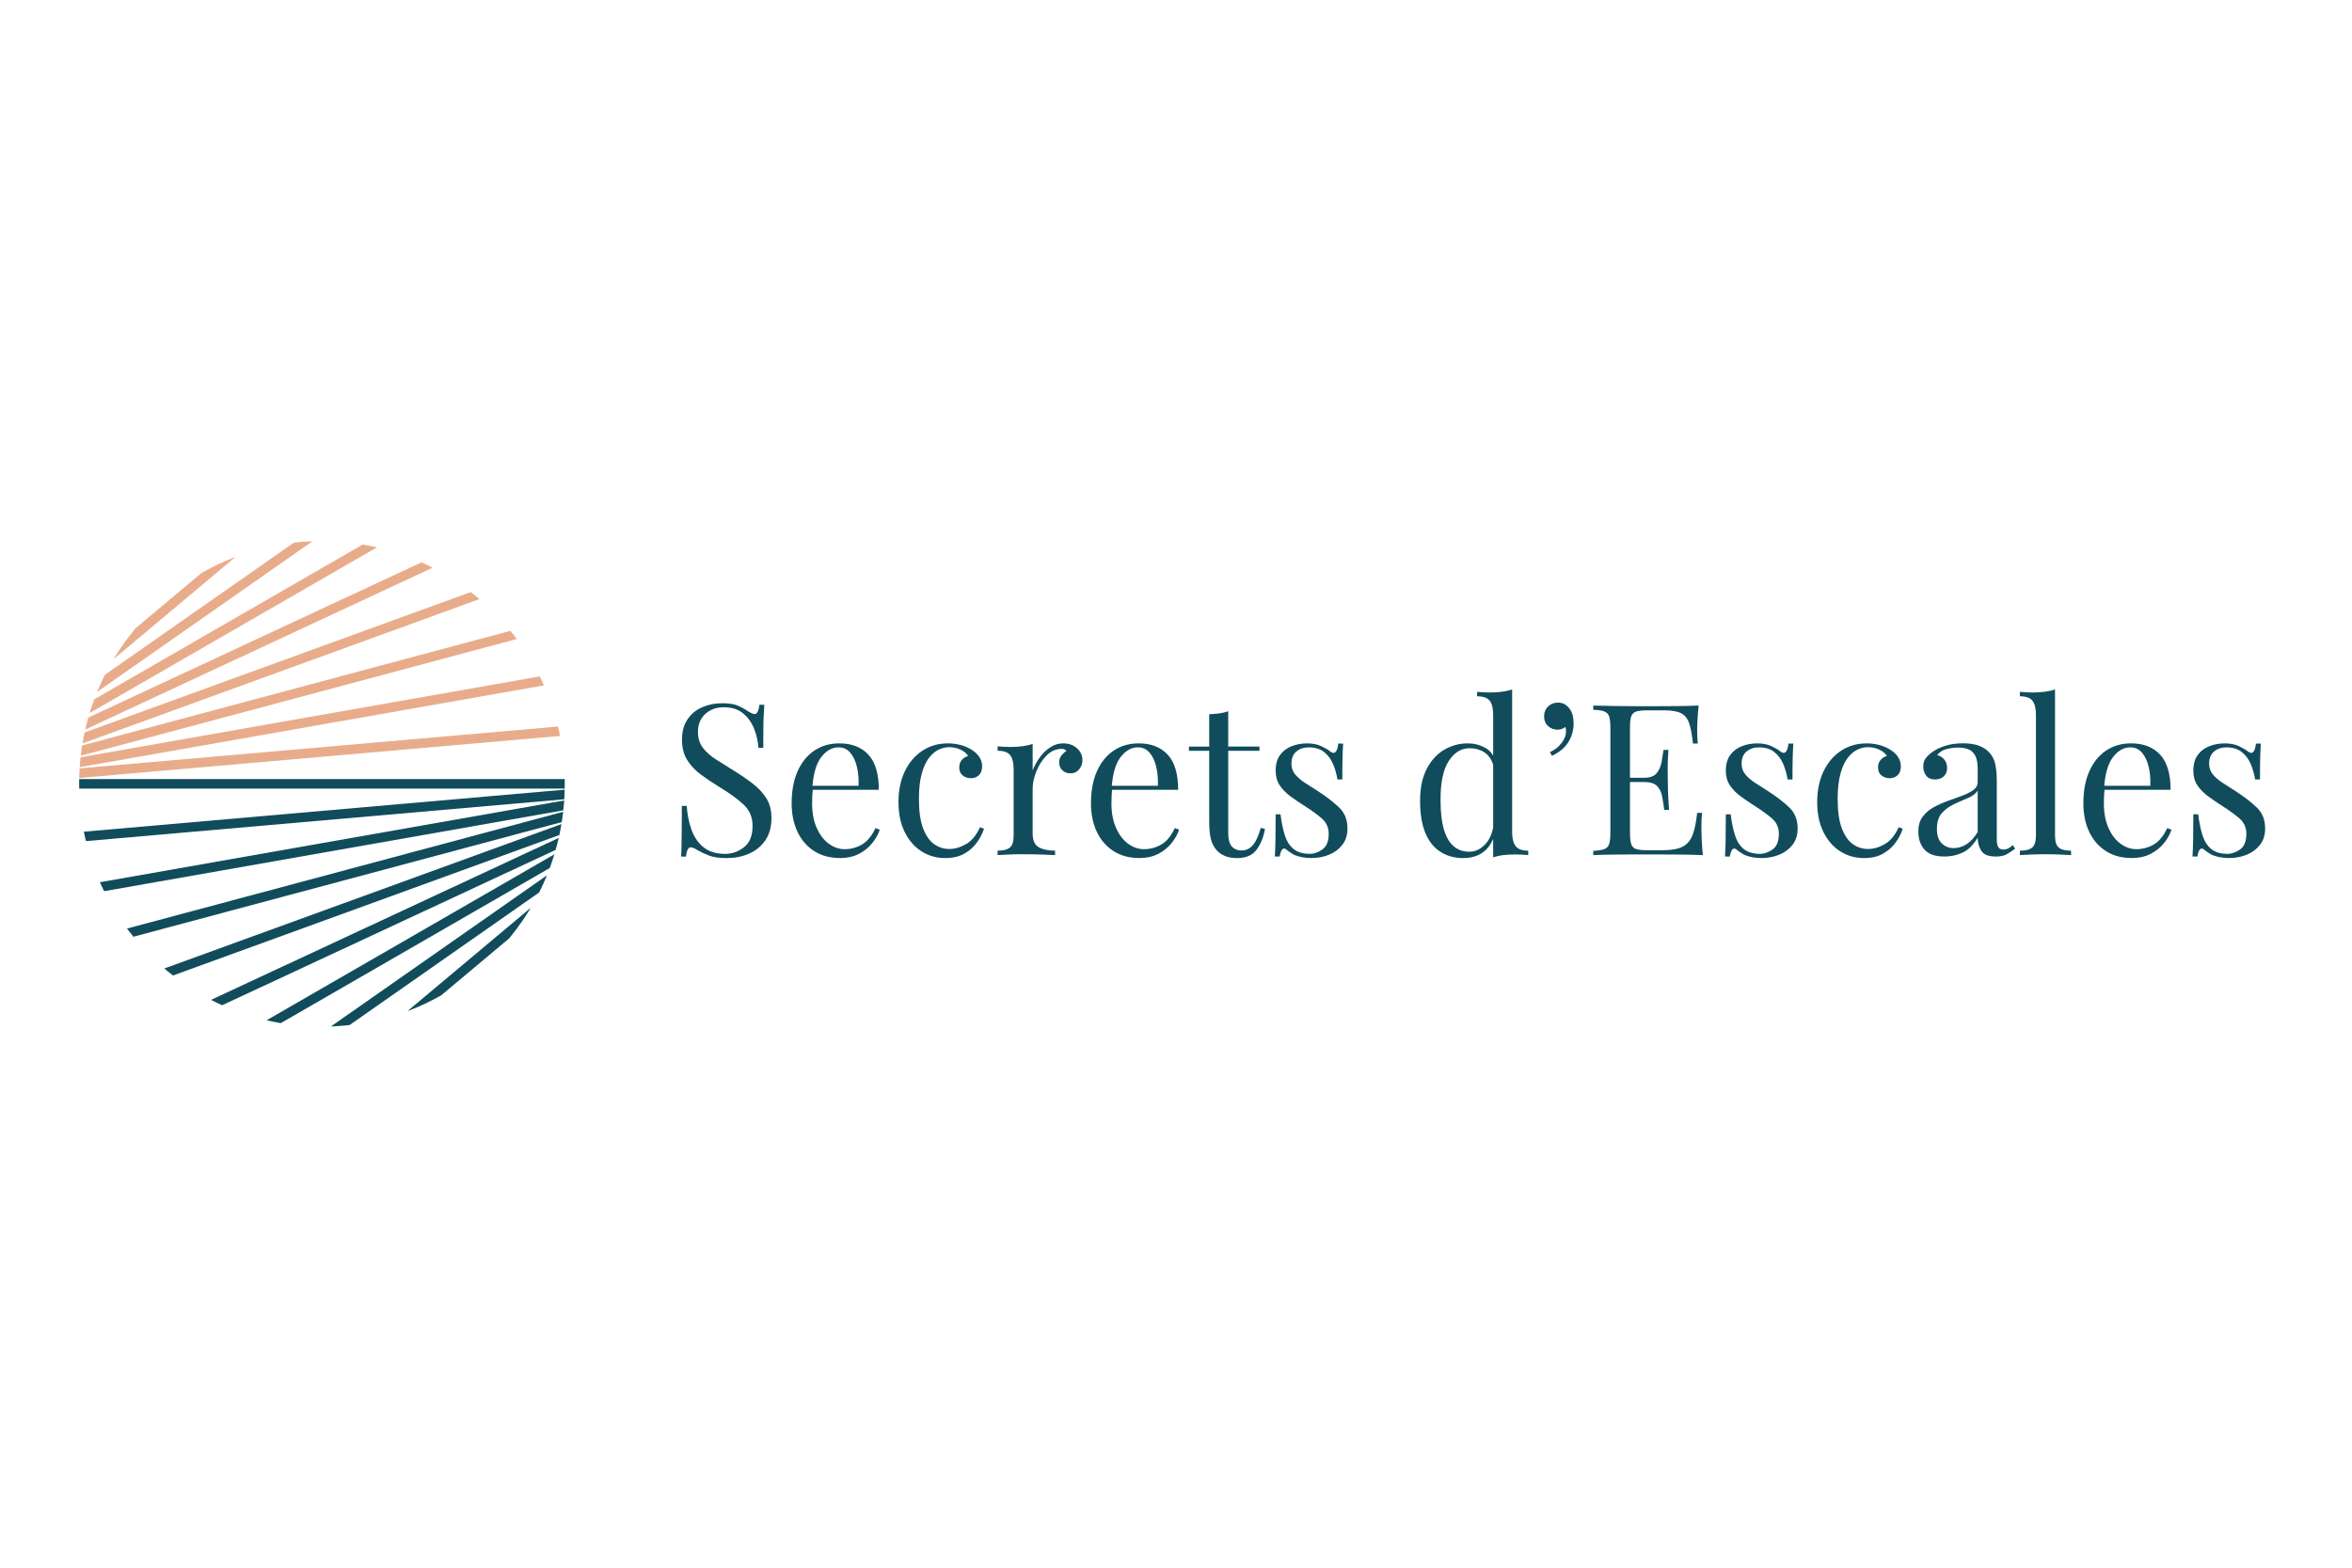 <?xml version="1.0" encoding="UTF-8"?> <svg xmlns="http://www.w3.org/2000/svg" xmlns:xlink="http://www.w3.org/1999/xlink" id="Calque_2" data-name="Calque 2" viewBox="0 0 600 400"><defs><style> .cls-1 { clip-path: url(#clippath); } .cls-2, .cls-3 { stroke-width: 0px; } .cls-2, .cls-4, .cls-5 { fill: none; } .cls-3 { fill: #114c5c; } .cls-4 { stroke: #e9ac8a; } .cls-4, .cls-5 { stroke-miterlimit: 10; stroke-width: 2.44px; } .cls-5 { stroke: #114c5c; } </style><clipPath id="clippath"><circle class="cls-2" cx="82.13" cy="200" r="61.94"></circle></clipPath></defs><g id="Calque_1-2" data-name="Calque 1"><rect class="cls-2" width="600" height="400"></rect><g id="Secrets_d_Escales" data-name="Secrets d&amp;apos;Escales"><g><path class="cls-3" d="m184.14,179.43c1.8,0,3.16.21,4.1.62.93.41,1.76.87,2.48,1.38.43.25.78.44,1.05.57s.53.19.78.19c.57,0,.97-.79,1.19-2.37h1.24c-.04.61-.08,1.34-.13,2.18-.05.84-.09,1.96-.11,3.34-.02,1.38-.03,3.21-.03,5.47h-1.24c-.11-1.72-.48-3.38-1.13-4.96-.65-1.58-1.59-2.87-2.83-3.88-1.24-1-2.87-1.51-4.88-1.51-1.9,0-3.48.58-4.72,1.72-1.24,1.15-1.86,2.66-1.86,4.53,0,1.62.41,2.97,1.24,4.07.83,1.1,1.93,2.08,3.31,2.96,1.38.88,2.88,1.82,4.5,2.83,1.87,1.15,3.53,2.29,4.98,3.42,1.46,1.13,2.6,2.38,3.45,3.75.84,1.37,1.27,3.02,1.27,4.96,0,2.3-.52,4.2-1.56,5.71-1.04,1.51-2.42,2.64-4.15,3.4-1.72.76-3.63,1.13-5.71,1.13-1.9,0-3.41-.22-4.53-.65-1.11-.43-2.07-.88-2.86-1.35-.79-.5-1.4-.75-1.83-.75-.58,0-.97.79-1.19,2.37h-1.24c.07-.76.12-1.64.13-2.67.02-1.02.04-2.36.05-4.01s.03-3.74.03-6.25h1.24c.14,2.16.55,4.17,1.21,6.04.66,1.87,1.69,3.37,3.07,4.5,1.38,1.13,3.22,1.7,5.52,1.7,1.76,0,3.37-.57,4.82-1.7,1.46-1.13,2.18-2.96,2.18-5.47,0-2.19-.77-4.01-2.32-5.44-1.55-1.44-3.58-2.91-6.09-4.42-1.69-1.04-3.27-2.1-4.74-3.18-1.47-1.08-2.65-2.33-3.53-3.75-.88-1.42-1.32-3.13-1.32-5.15,0-2.12.48-3.87,1.43-5.25.95-1.38,2.2-2.41,3.75-3.07,1.54-.66,3.2-1,4.96-1Z"></path><path class="cls-3" d="m214.11,189.67c3.16,0,5.63.96,7.41,2.88,1.78,1.92,2.67,4.91,2.67,8.97h-19.02l-.05-1.02h13.9c.07-1.76-.07-3.39-.43-4.88-.36-1.49-.93-2.69-1.7-3.58-.77-.9-1.77-1.35-2.99-1.35-1.65,0-3.12.83-4.39,2.48-1.28,1.65-2.04,4.28-2.29,7.87l.16.22c-.07.54-.13,1.13-.16,1.78-.04.65-.05,1.29-.05,1.94,0,2.44.4,4.54,1.19,6.3.79,1.76,1.82,3.1,3.1,4.02,1.27.92,2.6,1.37,3.96,1.37,1.62,0,3.11-.39,4.47-1.19,1.36-.79,2.51-2.19,3.45-4.2l1.08.43c-.4,1.19-1.04,2.34-1.94,3.45-.9,1.11-2.03,2.02-3.39,2.72-1.37.7-2.95,1.05-4.74,1.05-2.59,0-4.81-.59-6.66-1.78-1.85-1.19-3.27-2.83-4.26-4.93-.99-2.1-1.48-4.52-1.48-7.25,0-3.16.5-5.88,1.51-8.16,1.01-2.28,2.43-4.04,4.26-5.28s3.97-1.86,6.41-1.86Z"></path><path class="cls-3" d="m241.75,189.67c1.15,0,2.26.14,3.34.43,1.08.29,2.05.72,2.91,1.29.83.54,1.45,1.16,1.89,1.86s.65,1.46.65,2.29c0,.97-.27,1.72-.81,2.24-.54.52-1.22.78-2.05.78s-1.48-.23-2.08-.7-.89-1.13-.89-1.99.22-1.49.67-1.99c.45-.5.98-.83,1.59-.97-.36-.65-1-1.19-1.91-1.62s-1.9-.65-2.94-.65c-.9,0-1.8.22-2.69.65-.9.43-1.72,1.14-2.48,2.13s-1.37,2.34-1.83,4.04c-.47,1.71-.7,3.84-.7,6.39,0,3.16.36,5.68,1.08,7.54.72,1.87,1.66,3.21,2.83,4.02,1.17.81,2.45,1.21,3.85,1.21s2.82-.41,4.26-1.24c1.44-.83,2.62-2.26,3.56-4.31l1.02.38c-.36,1.15-.95,2.31-1.78,3.48-.83,1.17-1.9,2.13-3.23,2.88-1.33.76-2.96,1.13-4.9,1.13-2.23,0-4.24-.58-6.04-1.72-1.8-1.15-3.23-2.79-4.28-4.93-1.06-2.14-1.59-4.68-1.59-7.63s.53-5.54,1.59-7.79c1.06-2.24,2.54-4.01,4.45-5.28,1.9-1.27,4.08-1.91,6.52-1.91Z"></path><path class="cls-3" d="m271.23,189.67c.97,0,1.82.2,2.56.59.74.4,1.31.91,1.72,1.54.41.63.62,1.34.62,2.13,0,.9-.28,1.69-.84,2.37-.56.68-1.3,1.02-2.24,1.02-.75,0-1.42-.24-1.99-.73-.58-.48-.86-1.18-.86-2.07,0-.68.19-1.27.57-1.75.38-.48.8-.87,1.27-1.16-.25-.36-.63-.54-1.13-.54-1.51,0-2.82.57-3.93,1.7-1.11,1.13-1.99,2.49-2.61,4.07-.63,1.58-.94,3.04-.94,4.37v11.42c0,1.76.51,2.94,1.54,3.53,1.02.59,2.42.89,4.18.89v1.13c-.83-.03-1.99-.08-3.5-.14-1.51-.05-3.11-.08-4.8-.08-1.22,0-2.43.03-3.64.08-1.2.05-2.11.1-2.72.14v-1.13c1.47,0,2.52-.27,3.15-.81.63-.54.94-1.56.94-3.07v-16.87c0-1.62-.29-2.81-.86-3.58-.58-.77-1.65-1.16-3.23-1.16v-1.13c1.15.11,2.26.16,3.34.16s2.04-.06,2.99-.19c.95-.13,1.82-.31,2.61-.57v6.74c.4-1.04.96-2.09,1.7-3.15.74-1.06,1.63-1.95,2.67-2.67,1.04-.72,2.19-1.08,3.45-1.08Z"></path><path class="cls-3" d="m290.47,189.67c3.16,0,5.63.96,7.41,2.88,1.78,1.92,2.67,4.91,2.67,8.97h-19.02l-.05-1.02h13.9c.07-1.76-.07-3.39-.43-4.88s-.93-2.69-1.7-3.58c-.77-.9-1.77-1.35-2.99-1.35-1.65,0-3.12.83-4.39,2.48-1.28,1.65-2.04,4.28-2.29,7.87l.16.22c-.07.54-.13,1.13-.16,1.78-.04.65-.05,1.29-.05,1.94,0,2.44.4,4.54,1.19,6.3.79,1.76,1.82,3.1,3.1,4.02,1.27.92,2.6,1.37,3.96,1.37,1.62,0,3.11-.39,4.47-1.19,1.37-.79,2.51-2.19,3.45-4.2l1.08.43c-.4,1.19-1.04,2.34-1.94,3.45-.9,1.11-2.03,2.02-3.39,2.72-1.37.7-2.95,1.05-4.74,1.05-2.59,0-4.81-.59-6.66-1.78-1.85-1.19-3.27-2.83-4.26-4.93-.99-2.1-1.48-4.52-1.48-7.25,0-3.16.5-5.88,1.51-8.16,1.01-2.28,2.42-4.04,4.26-5.28s3.97-1.86,6.41-1.86Z"></path><path class="cls-3" d="m313.32,181.48v9h7.98v1.08h-7.98v20.86c0,1.69.31,2.88.92,3.56.61.68,1.45,1.02,2.53,1.02s2.01-.44,2.8-1.32c.79-.88,1.47-2.36,2.05-4.45l1.08.27c-.36,2.08-1.07,3.84-2.13,5.28-1.06,1.44-2.69,2.16-4.88,2.16-1.22,0-2.23-.15-3.02-.46-.79-.31-1.49-.75-2.1-1.32-.79-.83-1.34-1.81-1.64-2.96-.31-1.15-.46-2.68-.46-4.58v-18.05h-5.17v-1.08h5.17v-8.25c.9-.04,1.76-.11,2.59-.22.83-.11,1.58-.29,2.26-.54Z"></path><path class="cls-3" d="m333.36,189.67c1.44,0,2.66.23,3.67.7,1,.47,1.74.9,2.21,1.29,1.19.97,1.9.32,2.16-1.94h1.24c-.07,1.01-.13,2.2-.16,3.58-.04,1.38-.05,3.24-.05,5.58h-1.24c-.22-1.33-.58-2.62-1.1-3.88-.52-1.26-1.28-2.29-2.29-3.1s-2.32-1.21-3.93-1.21c-1.26,0-2.31.35-3.15,1.05-.85.7-1.27,1.73-1.27,3.1,0,1.08.32,2,.97,2.78.65.77,1.49,1.49,2.53,2.16,1.04.66,2.17,1.39,3.4,2.18,2.05,1.33,3.79,2.68,5.23,4.04,1.44,1.37,2.16,3.16,2.16,5.39,0,1.65-.43,3.04-1.29,4.15-.86,1.11-1.99,1.96-3.37,2.53-1.38.57-2.9.86-4.55.86-.79,0-1.54-.06-2.24-.19-.7-.13-1.37-.31-2.02-.57-.36-.18-.73-.39-1.1-.65-.38-.25-.75-.52-1.1-.81-.36-.29-.68-.28-.97.03-.29.31-.5.91-.65,1.81h-1.24c.07-1.15.13-2.55.16-4.2.03-1.65.05-3.84.05-6.57h1.24c.25,2.01.61,3.77,1.08,5.28s1.2,2.69,2.21,3.53c1,.84,2.41,1.27,4.2,1.27,1.08,0,2.15-.38,3.21-1.13,1.06-.76,1.59-2.08,1.59-3.99,0-1.58-.58-2.87-1.72-3.88-1.15-1-2.61-2.06-4.37-3.18-1.29-.83-2.51-1.65-3.64-2.48-1.13-.83-2.05-1.76-2.75-2.8-.7-1.04-1.05-2.3-1.05-3.77,0-1.62.37-2.94,1.1-3.96.74-1.02,1.72-1.78,2.94-2.26,1.22-.48,2.53-.73,3.93-.73Z"></path><path class="cls-3" d="m374.43,189.67c1.58,0,3.06.38,4.45,1.13,1.38.75,2.31,2.05,2.78,3.88l-.7.54c-.5-1.51-1.28-2.61-2.34-3.29-1.06-.68-2.31-1.02-3.75-1.02-2.12,0-3.89,1.1-5.31,3.29-1.42,2.19-2.11,5.57-2.07,10.13,0,2.91.28,5.33.83,7.25.56,1.92,1.38,3.36,2.48,4.31,1.1.95,2.43,1.43,4.02,1.43s2.87-.65,4.1-1.94c1.22-1.29,1.96-3.2,2.21-5.71l.65.75c-.29,2.73-1.16,4.83-2.61,6.31-1.46,1.47-3.42,2.21-5.9,2.21-2.23,0-4.18-.54-5.85-1.62-1.67-1.08-2.95-2.69-3.83-4.85-.88-2.16-1.32-4.87-1.32-8.14s.57-5.99,1.7-8.16c1.13-2.17,2.62-3.8,4.47-4.88s3.85-1.62,6.01-1.62Zm11.32-13.74v36.38c0,1.62.3,2.81.89,3.58.59.77,1.66,1.16,3.21,1.16v1.13c-1.11-.11-2.23-.16-3.34-.16-1.04,0-2.04.05-2.99.16-.95.11-1.82.31-2.61.59v-36.37c0-1.62-.29-2.81-.86-3.58-.58-.77-1.65-1.16-3.23-1.16v-1.13c1.15.11,2.26.16,3.34.16s2.04-.06,2.99-.19c.95-.13,1.82-.31,2.61-.57Z"></path><path class="cls-3" d="m397.33,179.27c.79,0,1.44.16,1.94.49.5.32.92.74,1.24,1.24.4.58.65,1.2.76,1.89.11.68.16,1.24.16,1.67,0,1.76-.45,3.36-1.35,4.8-.9,1.44-2.3,2.61-4.2,3.5l-.48-.97c1.11-.47,2.07-1.2,2.88-2.21s1.21-2.03,1.21-3.07c0-.43-.05-.81-.16-1.13-.57.47-1.24.7-1.99.7-.93,0-1.74-.3-2.42-.92-.68-.61-1.02-1.46-1.02-2.53,0-1.01.34-1.83,1.02-2.48.68-.65,1.49-.97,2.42-.97Z"></path><path class="cls-3" d="m433.33,180.02c-.14,1.26-.24,2.48-.3,3.66s-.08,2.08-.08,2.69c0,.65.02,1.27.05,1.86.03.59.07,1.09.11,1.48h-1.24c-.21-2.12-.52-3.8-.92-5.04-.4-1.24-1.07-2.12-2.02-2.64-.95-.52-2.38-.78-4.28-.78h-4.47c-1.22,0-2.15.1-2.78.3-.63.2-1.05.61-1.27,1.24s-.32,1.61-.32,2.94v26.73c0,1.29.11,2.26.32,2.91s.64,1.07,1.27,1.27c.63.2,1.55.3,2.78.3h3.93c2.26,0,3.98-.3,5.15-.92,1.17-.61,2.01-1.61,2.53-2.99.52-1.38.91-3.26,1.16-5.63h1.24c-.11.97-.16,2.26-.16,3.88,0,.68.03,1.66.08,2.94.05,1.28.15,2.6.3,3.96-1.83-.07-3.9-.12-6.2-.14-2.3-.02-4.35-.03-6.14-.03h-4.28c-1.78,0-3.67,0-5.69.03-2.01.02-3.9.06-5.66.14v-1.08c1.22-.07,2.15-.21,2.78-.43.63-.22,1.05-.65,1.27-1.29.22-.65.32-1.62.32-2.91v-26.73c0-1.33-.11-2.31-.32-2.94-.21-.63-.64-1.06-1.27-1.29-.63-.23-1.55-.37-2.78-.4v-1.08c1.76.04,3.64.07,5.66.11,2.01.04,3.91.05,5.69.05h4.28c1.65,0,3.53,0,5.63-.03,2.1-.02,3.98-.06,5.63-.14Zm-9.27,18.43v1.08h-9.86v-1.08h9.86Zm1.56-7.11c-.14,2.05-.21,3.61-.19,4.69.02,1.08.03,2.07.03,2.96s.02,1.89.05,2.96c.03,1.08.13,2.64.27,4.69h-1.24c-.14-1.15-.31-2.27-.51-3.37-.2-1.1-.63-1.99-1.29-2.69s-1.79-1.05-3.37-1.05v-1.08c1.58,0,2.68-.41,3.31-1.24s1.03-1.8,1.21-2.91c.18-1.11.34-2.1.48-2.96h1.24Z"></path><path class="cls-3" d="m448.2,189.67c1.44,0,2.66.23,3.67.7,1,.47,1.74.9,2.21,1.29,1.19.97,1.9.32,2.16-1.94h1.24c-.07,1.01-.13,2.2-.16,3.58-.04,1.38-.05,3.24-.05,5.58h-1.24c-.22-1.33-.58-2.62-1.1-3.88-.52-1.26-1.28-2.29-2.29-3.1s-2.32-1.21-3.93-1.21c-1.26,0-2.31.35-3.15,1.05-.85.7-1.27,1.73-1.27,3.1,0,1.08.32,2,.97,2.78.65.77,1.49,1.49,2.53,2.16,1.04.66,2.17,1.39,3.4,2.18,2.05,1.33,3.79,2.68,5.23,4.04,1.44,1.37,2.16,3.16,2.16,5.39,0,1.65-.43,3.04-1.29,4.15-.86,1.11-1.99,1.96-3.37,2.53-1.38.57-2.9.86-4.55.86-.79,0-1.54-.06-2.24-.19-.7-.13-1.37-.31-2.02-.57-.36-.18-.73-.39-1.1-.65-.38-.25-.75-.52-1.1-.81-.36-.29-.68-.28-.97.03-.29.31-.5.91-.65,1.81h-1.24c.07-1.15.13-2.55.16-4.2.03-1.65.05-3.84.05-6.57h1.24c.25,2.01.61,3.77,1.08,5.28s1.2,2.69,2.21,3.53c1,.84,2.41,1.27,4.2,1.27,1.08,0,2.15-.38,3.21-1.13,1.06-.76,1.59-2.08,1.59-3.99,0-1.58-.58-2.87-1.72-3.88-1.15-1-2.61-2.06-4.37-3.18-1.29-.83-2.51-1.65-3.64-2.48-1.13-.83-2.05-1.76-2.75-2.8s-1.05-2.3-1.05-3.77c0-1.62.37-2.94,1.1-3.96.74-1.02,1.72-1.78,2.94-2.26,1.22-.48,2.53-.73,3.93-.73Z"></path><path class="cls-3" d="m476.12,189.67c1.15,0,2.26.14,3.34.43,1.08.29,2.05.72,2.91,1.29.83.54,1.46,1.16,1.89,1.86.43.7.65,1.46.65,2.29,0,.97-.27,1.72-.81,2.24s-1.22.78-2.05.78-1.48-.23-2.07-.7c-.59-.47-.89-1.13-.89-1.99s.22-1.49.67-1.99c.45-.5.98-.83,1.59-.97-.36-.65-1-1.19-1.91-1.62-.92-.43-1.89-.65-2.94-.65-.9,0-1.8.22-2.7.65s-1.72,1.14-2.48,2.13c-.75.99-1.37,2.34-1.83,4.04s-.7,3.84-.7,6.39c0,3.16.36,5.68,1.08,7.54.72,1.87,1.66,3.21,2.83,4.02s2.45,1.21,3.85,1.21,2.82-.41,4.26-1.24c1.44-.83,2.62-2.26,3.56-4.31l1.02.38c-.36,1.15-.95,2.31-1.78,3.48-.83,1.17-1.9,2.13-3.23,2.88-1.33.76-2.96,1.13-4.9,1.13-2.23,0-4.24-.58-6.04-1.72s-3.22-2.79-4.28-4.93-1.59-4.68-1.59-7.63.53-5.54,1.59-7.79c1.06-2.24,2.54-4.01,4.45-5.28s4.08-1.91,6.52-1.91Z"></path><path class="cls-3" d="m496.05,218.55c-2.34,0-4.03-.58-5.09-1.75-1.06-1.17-1.59-2.72-1.59-4.66,0-1.51.37-2.76,1.1-3.75.74-.99,1.68-1.8,2.83-2.43,1.15-.63,2.36-1.17,3.64-1.62,1.27-.45,2.49-.89,3.64-1.32,1.15-.43,2.09-.92,2.83-1.45.74-.54,1.1-1.22,1.1-2.05v-3.34c0-1.51-.22-2.66-.67-3.45-.45-.79-1.05-1.32-1.81-1.59-.75-.27-1.6-.4-2.53-.4s-1.86.13-2.88.38c-1.02.25-1.84.77-2.45,1.56.68.14,1.27.5,1.78,1.08.5.58.76,1.31.76,2.21s-.29,1.61-.86,2.13c-.58.52-1.31.78-2.21.78-1.04,0-1.81-.33-2.29-1-.48-.66-.73-1.41-.73-2.24,0-.93.23-1.69.7-2.26.47-.57,1.06-1.11,1.78-1.62.83-.57,1.89-1.07,3.21-1.48,1.31-.41,2.79-.62,4.45-.62,1.47,0,2.73.17,3.77.51s1.9.84,2.59,1.48c.93.86,1.54,1.91,1.83,3.15.29,1.24.43,2.72.43,4.45v14.98c0,.86.13,1.5.38,1.91.25.41.68.62,1.29.62.5,0,.94-.11,1.32-.32.38-.21.75-.48,1.1-.81l.59.92c-.76.57-1.47,1.05-2.16,1.43-.68.38-1.6.57-2.75.57-1.87,0-3.11-.48-3.72-1.46-.61-.97-.92-2.08-.92-3.34-1.15,1.9-2.45,3.18-3.91,3.83-1.45.65-2.97.97-4.55.97Zm2.37-2.16c1.08,0,2.14-.31,3.18-.94,1.04-.63,2.01-1.68,2.91-3.15v-10.56c-.54.79-1.37,1.42-2.51,1.89s-2.3.98-3.5,1.54c-1.2.56-2.24,1.31-3.1,2.26-.86.95-1.29,2.31-1.29,4.07,0,1.65.41,2.88,1.24,3.69.83.81,1.85,1.21,3.07,1.21Z"></path><path class="cls-3" d="m524.24,175.93v37.24c0,1.51.31,2.53.94,3.07.63.54,1.68.81,3.15.81v1.13c-.61-.03-1.54-.08-2.78-.14-1.24-.05-2.49-.08-3.75-.08s-2.46.03-3.72.08c-1.26.05-2.19.1-2.8.14v-1.13c1.47,0,2.52-.27,3.15-.81.63-.54.94-1.56.94-3.07v-30.77c0-1.62-.29-2.81-.86-3.58-.58-.77-1.65-1.16-3.23-1.16v-1.13c1.15.11,2.26.16,3.34.16s2.04-.06,2.99-.19c.95-.13,1.82-.31,2.61-.57Z"></path><path class="cls-3" d="m543.64,189.67c3.16,0,5.63.96,7.41,2.88,1.78,1.92,2.67,4.91,2.67,8.97h-19.02l-.05-1.02h13.9c.07-1.76-.07-3.39-.43-4.88-.36-1.49-.93-2.69-1.7-3.58-.77-.9-1.77-1.35-2.99-1.35-1.65,0-3.12.83-4.39,2.48-1.28,1.65-2.04,4.28-2.29,7.87l.16.22c-.07.54-.13,1.13-.16,1.78-.04.65-.05,1.29-.05,1.94,0,2.44.4,4.54,1.19,6.3.79,1.76,1.82,3.1,3.1,4.02,1.27.92,2.6,1.37,3.96,1.37,1.62,0,3.11-.39,4.47-1.19,1.36-.79,2.51-2.19,3.45-4.2l1.08.43c-.4,1.19-1.04,2.34-1.94,3.45-.9,1.11-2.03,2.02-3.4,2.72-1.37.7-2.95,1.05-4.74,1.05-2.59,0-4.81-.59-6.66-1.78-1.85-1.19-3.27-2.83-4.26-4.93-.99-2.1-1.48-4.52-1.48-7.25,0-3.16.5-5.88,1.51-8.16,1.01-2.28,2.43-4.04,4.26-5.28s3.97-1.86,6.41-1.86Z"></path><path class="cls-3" d="m567.46,189.67c1.44,0,2.66.23,3.67.7,1,.47,1.74.9,2.21,1.29,1.19.97,1.9.32,2.16-1.94h1.24c-.07,1.01-.13,2.2-.16,3.58-.04,1.38-.05,3.24-.05,5.58h-1.24c-.22-1.33-.58-2.62-1.1-3.88-.52-1.26-1.28-2.29-2.29-3.1s-2.32-1.21-3.93-1.21c-1.26,0-2.31.35-3.15,1.05-.85.7-1.27,1.73-1.27,3.1,0,1.08.32,2,.97,2.78.65.77,1.49,1.49,2.53,2.16,1.04.66,2.17,1.39,3.4,2.18,2.05,1.33,3.79,2.68,5.23,4.04,1.44,1.37,2.16,3.16,2.16,5.39,0,1.65-.43,3.04-1.29,4.15-.86,1.11-1.99,1.96-3.37,2.53-1.38.57-2.9.86-4.55.86-.79,0-1.54-.06-2.24-.19-.7-.13-1.37-.31-2.02-.57-.36-.18-.73-.39-1.1-.65-.38-.25-.75-.52-1.1-.81-.36-.29-.68-.28-.97.03-.29.31-.5.91-.65,1.81h-1.24c.07-1.15.13-2.55.16-4.2.03-1.65.05-3.84.05-6.57h1.24c.25,2.01.61,3.77,1.08,5.28.47,1.51,1.2,2.69,2.21,3.53,1,.84,2.41,1.27,4.2,1.27,1.08,0,2.15-.38,3.21-1.13,1.06-.76,1.59-2.08,1.59-3.99,0-1.58-.58-2.87-1.72-3.88-1.15-1-2.61-2.06-4.37-3.18-1.29-.83-2.51-1.65-3.64-2.48-1.13-.83-2.05-1.76-2.75-2.8s-1.05-2.3-1.05-3.77c0-1.62.37-2.94,1.1-3.96.74-1.02,1.72-1.78,2.94-2.26,1.22-.48,2.53-.73,3.93-.73Z"></path></g><g class="cls-1"><g><line class="cls-5" x1="-10.89" y1="200" x2="172.69" y2="200"></line><line class="cls-4" x1="-10.89" y1="200" x2="171.99" y2="184.01"></line><line class="cls-4" x1="-10.89" y1="200" x2="169.91" y2="168.15"></line><line class="cls-4" x1="-10.89" y1="200" x2="166.45" y2="152.52"></line><line class="cls-4" x1="-10.89" y1="200" x2="161.64" y2="137.26"></line><line class="cls-4" x1="-10.89" y1="200" x2="155.52" y2="122.47"></line><line class="cls-4" x1="-10.89" y1="200" x2="148.13" y2="108.27"></line><line class="cls-4" x1="-10.89" y1="200" x2="139.54" y2="94.77"></line><line class="cls-4" x1="-10.89" y1="200" x2="129.81" y2="82.07"></line><line class="cls-5" x1="175.03" y1="200" x2="-7.85" y2="215.99"></line><line class="cls-5" x1="175.03" y1="200" x2="-5.77" y2="231.85"></line><line class="cls-5" x1="175.03" y1="200" x2="-2.31" y2="247.48"></line><line class="cls-5" x1="175.03" y1="200" x2="2.5" y2="262.74"></line><line class="cls-5" x1="175.03" y1="200" x2="8.62" y2="277.53"></line><line class="cls-5" x1="175.03" y1="200" x2="16.01" y2="291.73"></line><line class="cls-5" x1="175.03" y1="200" x2="24.6" y2="305.23"></line><line class="cls-5" x1="175.03" y1="200" x2="34.33" y2="317.93"></line></g></g></g></g></svg> 